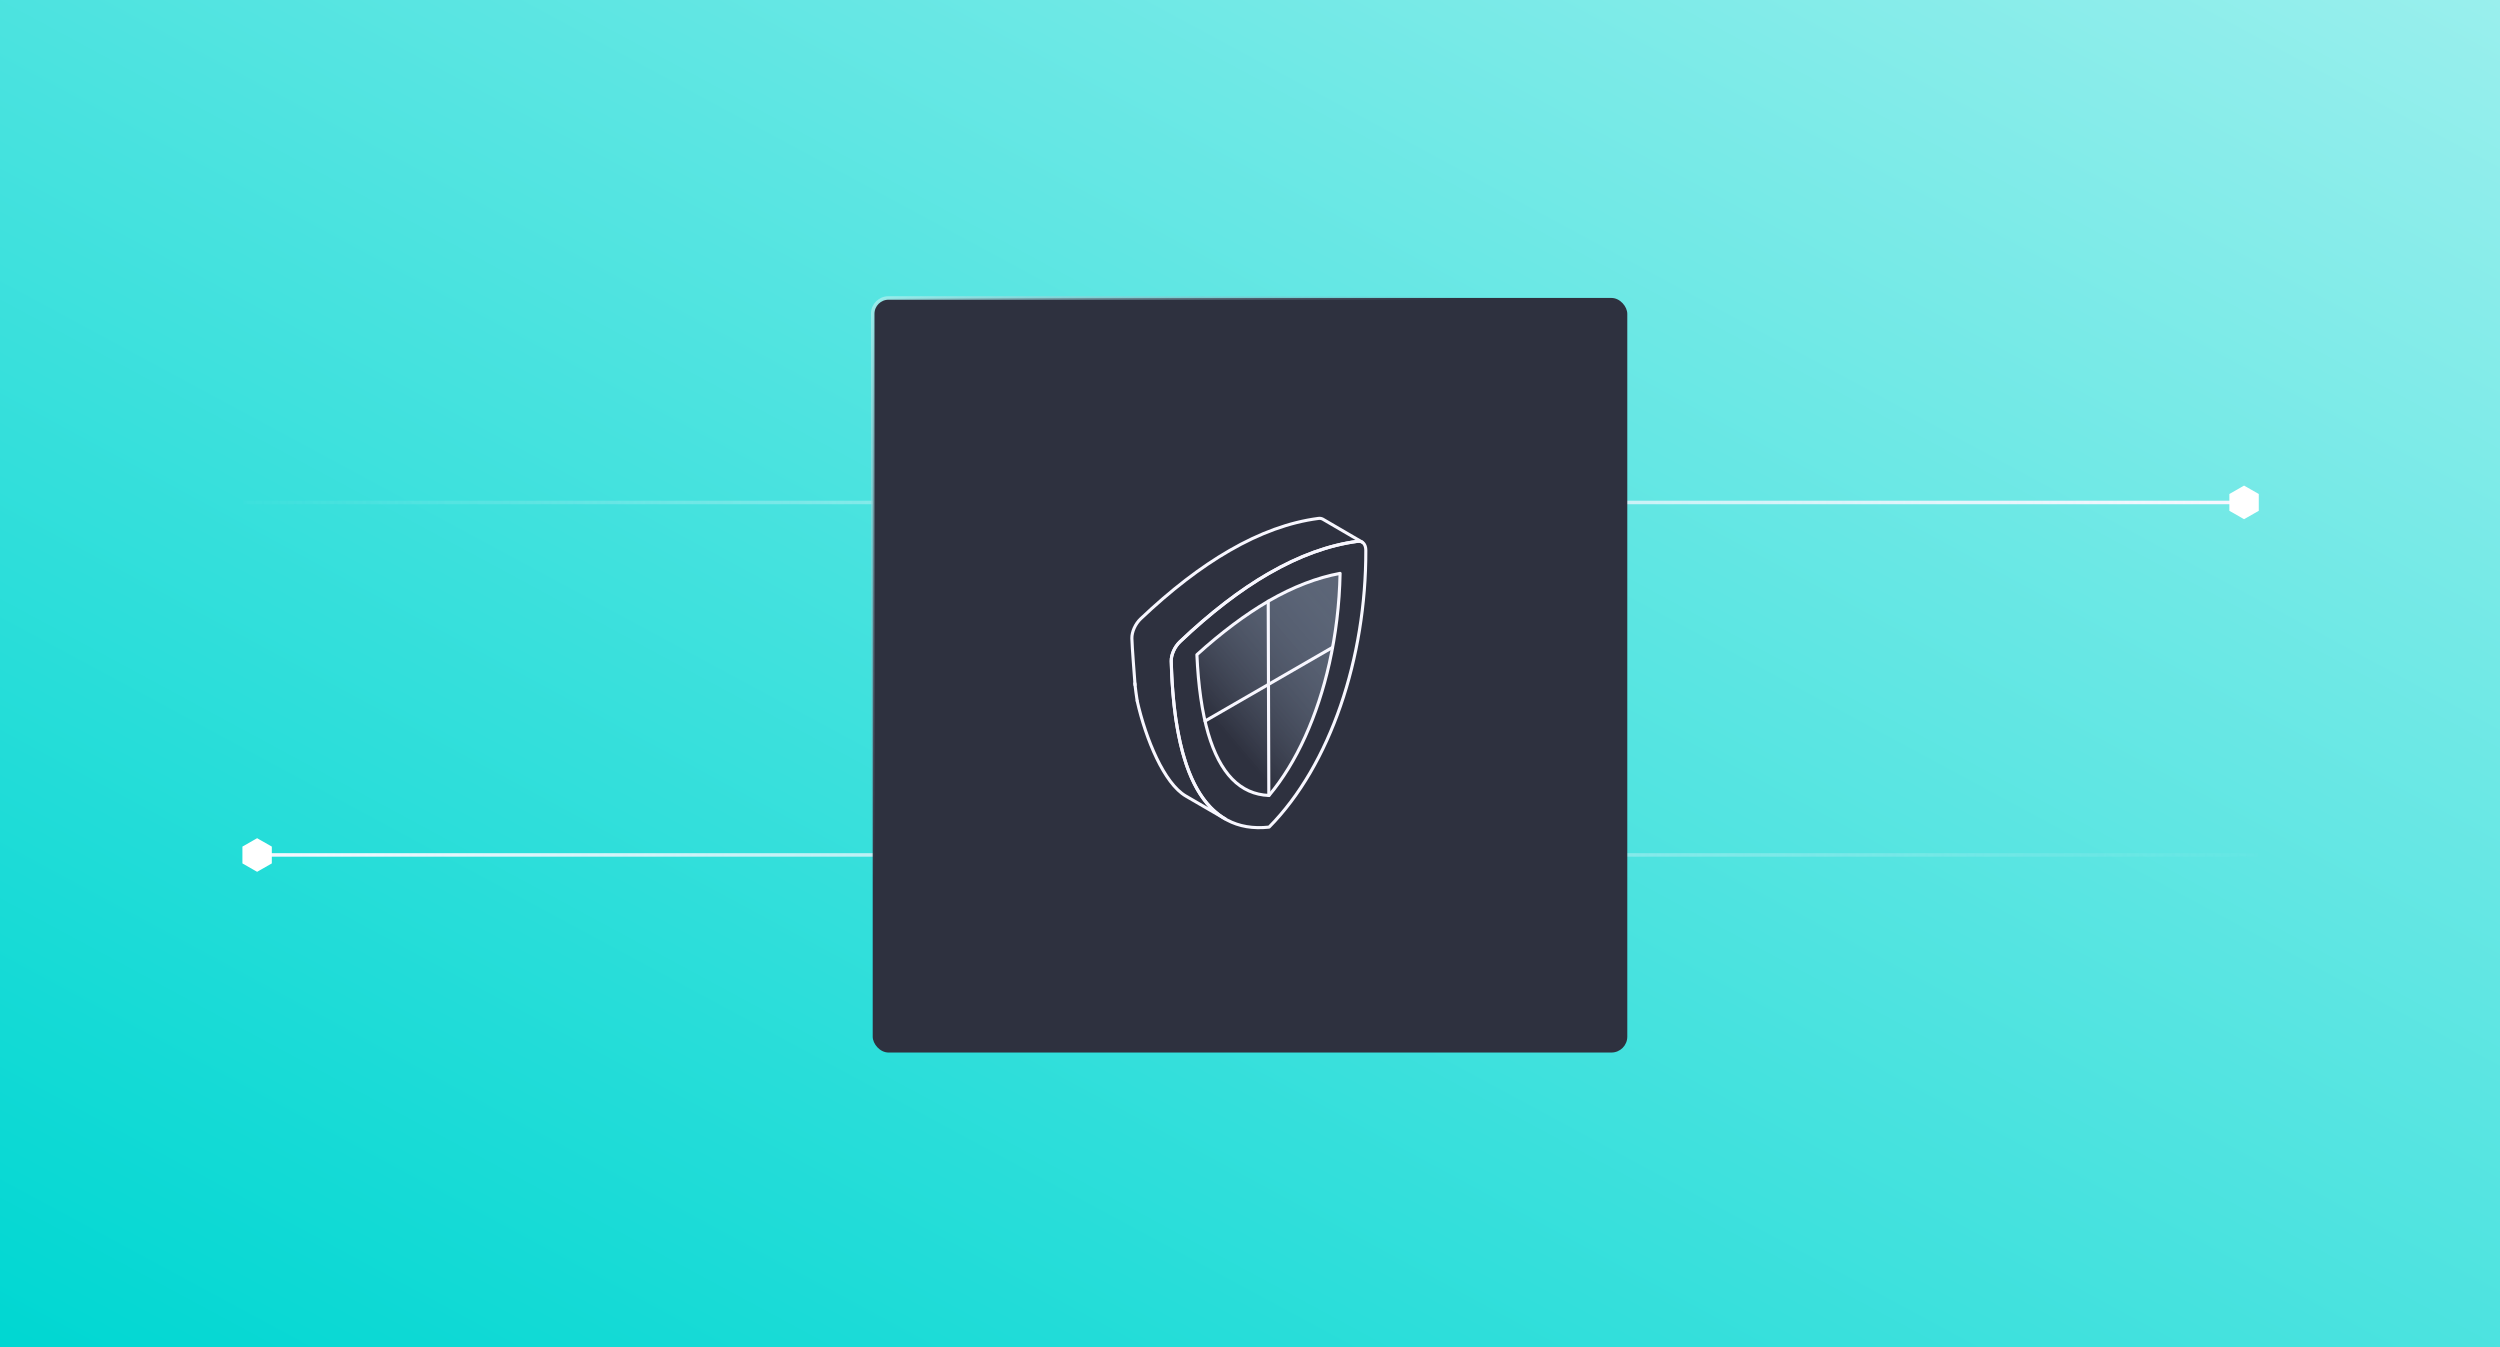 <svg width="709" height="382" viewBox="0 0 709 382" fill="none" xmlns="http://www.w3.org/2000/svg">
<rect x="0" y="0" width="709" height="382" fill="#808080" stroke="none"/>
<g clip-path="url(#clip0_1705_3661)">
<rect width="709" height="382" fill="white"/>
<rect width="709" height="382" fill="url(#paint0_linear_1705_3661)"/>
<path d="M69 142.5H636.5" stroke="url(#paint1_linear_1705_3661)"/>
<path d="M640.339 140.24L636.419 138L632.5 140.24V144.719L636.419 146.958L640.339 144.719V140.24Z" fill="white" stroke="white" stroke-width="0.5" stroke-miterlimit="10"/>
<path d="M640.339 242.458L72.839 242.458" stroke="url(#paint2_linear_1705_3661)"/>
<path d="M69 244.719L72.919 246.958L76.839 244.719L76.839 240.239L72.919 238L69 240.239L69 244.719Z" fill="white" stroke="white" stroke-width="0.5" stroke-miterlimit="10"/>
<rect x="247.5" y="84.5" width="214" height="214" rx="4.5" fill="#2E313F" stroke="url(#paint3_linear_1705_3661)"/>
<path d="M359.875 225.594C351.701 225.276 345.972 219.342 342.631 207.958C340.914 202.005 339.832 194.596 339.44 185.675C346.382 179.386 353.213 174.273 359.726 170.484L359.838 170.41C366.724 166.435 373.498 163.822 380.049 162.609C379.881 171.399 378.817 180.002 377.007 188.12C373.648 203.05 367.732 216.281 359.894 225.594" fill="url(#paint4_linear_1705_3661)"/>
<path d="M359.875 225.594C351.701 225.276 345.972 219.342 342.631 207.958C340.914 202.005 339.832 194.596 339.44 185.675C346.382 179.386 353.213 174.273 359.726 170.484L359.838 170.41C366.724 166.435 373.498 163.822 380.049 162.609C379.881 171.399 378.817 180.002 377.007 188.12C373.648 203.05 367.732 216.281 359.894 225.594" stroke="#F8F7FF" stroke-width="0.88" stroke-linecap="round" stroke-linejoin="round"/>
<path d="M377.901 183.604L341.753 204.487" stroke="#F8F7FF" stroke-width="0.88" stroke-linecap="round" stroke-linejoin="round"/>
<path d="M321.903 194.264C321.735 191.875 321.057 183.622 321.001 181.028C320.964 179.199 321.971 176.941 323.483 175.504C332.086 167.349 340.503 160.854 348.696 156.133C357.317 151.15 365.734 148.09 373.889 147.026C374.375 146.951 374.785 147.044 375.14 147.231L386.281 153.725C385.945 153.52 385.516 153.446 385.049 153.502C376.875 154.565 368.477 157.626 359.856 162.609C351.644 167.349 343.246 173.825 334.643 181.98C333.113 183.417 332.105 185.694 332.161 187.504C332.777 211.149 337.666 226.545 347.464 232.237L336.304 225.761C330.164 222.197 324.95 209.641 322.505 198.78" stroke="#F8F7FF" stroke-width="0.88" stroke-linecap="round" stroke-linejoin="round"/>
<path d="M322.493 198.683C322.251 197.115 322.027 195.491 321.84 193.812" stroke="#F8F7FF" stroke-width="0.88" stroke-linecap="round" stroke-linejoin="round"/>
<path d="M359.857 162.628C368.479 157.645 376.877 154.603 385.051 153.521C386.432 153.334 387.346 154.36 387.346 156.059C387.44 186.497 377.325 216.953 359.913 234.57C341.717 236.548 333.002 219.622 332.162 187.523C332.125 185.713 333.133 183.436 334.644 181.999C343.248 173.844 351.646 167.349 359.857 162.609V162.628Z" stroke="#F8F7FF" stroke-width="0.88" stroke-linecap="round" stroke-linejoin="round"/>
<path d="M359.838 225.592L359.67 170.52" stroke="#F8F7FF" stroke-width="0.88" stroke-linecap="round" stroke-linejoin="round"/>
</g>
<defs>
<linearGradient id="paint0_linear_1705_3661" x1="0" y1="382" x2="319.023" y2="-210.114" gradientUnits="userSpaceOnUse">
<stop stop-color="#00D7D2"/>
<stop offset="1" stop-color="#99EFED"/>
</linearGradient>
<linearGradient id="paint1_linear_1705_3661" x1="-4.5" y1="143.5" x2="636.5" y2="143.5" gradientUnits="userSpaceOnUse">
<stop offset="0.1" stop-color="#F8F7FF" stop-opacity="0"/>
<stop offset="1" stop-color="#F8F7FF"/>
</linearGradient>
<linearGradient id="paint2_linear_1705_3661" x1="713.839" y1="241.458" x2="72.838" y2="241.458" gradientUnits="userSpaceOnUse">
<stop offset="0.1" stop-color="#F8F7FF" stop-opacity="0"/>
<stop offset="1" stop-color="#F8F7FF"/>
</linearGradient>
<linearGradient id="paint3_linear_1705_3661" x1="247" y1="84" x2="462" y2="299" gradientUnits="userSpaceOnUse">
<stop stop-color="#99EFED"/>
<stop offset="0.389" stop-color="#8999AF" stop-opacity="0"/>
</linearGradient>
<linearGradient id="paint4_linear_1705_3661" x1="339.455" y1="217.967" x2="386.576" y2="177.924" gradientUnits="userSpaceOnUse">
<stop offset="0.2" stop-color="#2E313F"/>
<stop offset="1" stop-color="#8999AF" stop-opacity="0.5"/>
</linearGradient>
<clipPath id="clip0_1705_3661">
<rect width="709" height="382" fill="white"/>
</clipPath>
</defs>
</svg>
